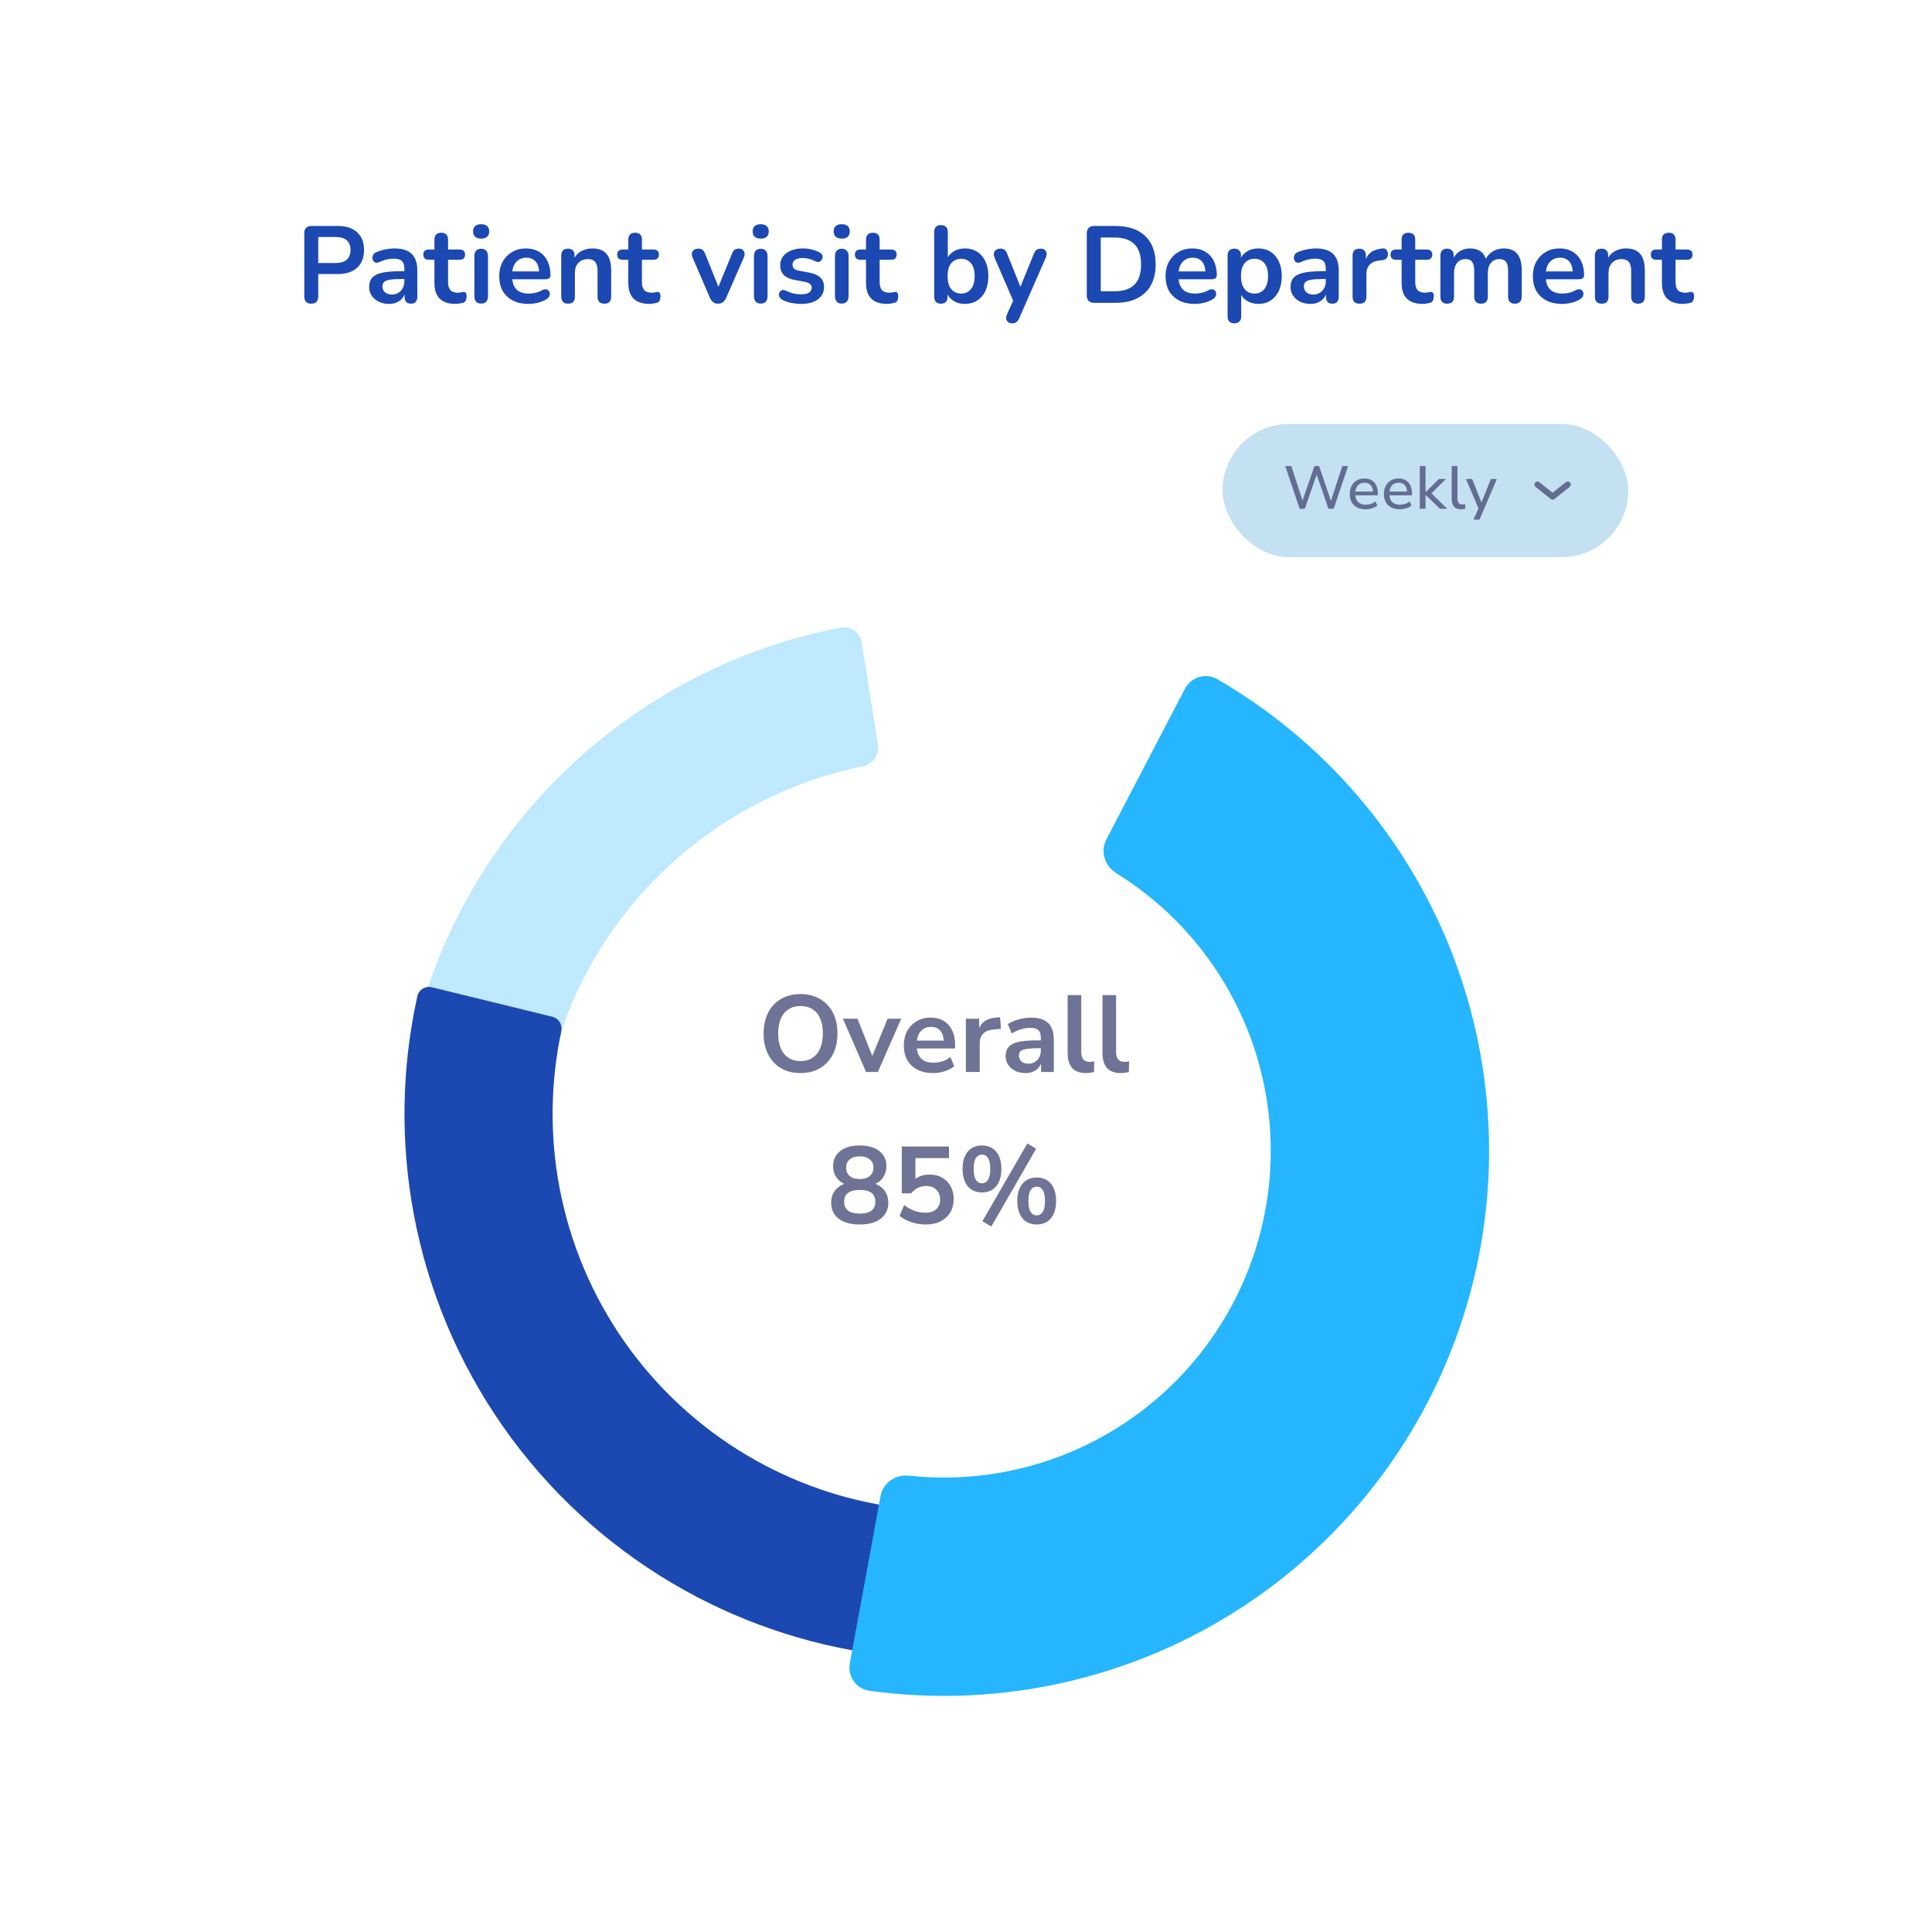<svg width="319" height="319" viewBox="0 0 319 319" fill="none" xmlns="http://www.w3.org/2000/svg">
<g filter="url(#filter0_d_600_3609)">
<rect x="12" y="12" width="295" height="295" rx="13" fill="white"/>
</g>
<path d="M51.394 50.144C51.022 50.144 50.734 50.042 50.53 49.838C50.338 49.622 50.242 49.328 50.242 48.956V38.48C50.242 38.096 50.344 37.808 50.548 37.616C50.752 37.412 51.04 37.31 51.412 37.31H55.75C57.142 37.31 58.216 37.658 58.972 38.354C59.728 39.05 60.106 40.022 60.106 41.27C60.106 42.518 59.728 43.496 58.972 44.204C58.216 44.9 57.142 45.248 55.75 45.248H52.546V48.956C52.546 49.328 52.45 49.622 52.258 49.838C52.066 50.042 51.778 50.144 51.394 50.144ZM52.546 43.43H55.39C56.206 43.43 56.824 43.25 57.244 42.89C57.664 42.518 57.874 41.978 57.874 41.27C57.874 40.562 57.664 40.028 57.244 39.668C56.824 39.308 56.206 39.128 55.39 39.128H52.546V43.43ZM64.244 50.18C63.608 50.18 63.038 50.06 62.534 49.82C62.042 49.568 61.652 49.232 61.364 48.812C61.088 48.392 60.95 47.918 60.95 47.39C60.95 46.742 61.118 46.232 61.454 45.86C61.79 45.476 62.336 45.2 63.092 45.032C63.848 44.864 64.862 44.78 66.134 44.78H67.034V46.076H66.152C65.408 46.076 64.814 46.112 64.37 46.184C63.926 46.256 63.608 46.382 63.416 46.562C63.236 46.73 63.146 46.97 63.146 47.282C63.146 47.678 63.284 48.002 63.56 48.254C63.836 48.506 64.22 48.632 64.712 48.632C65.108 48.632 65.456 48.542 65.756 48.362C66.068 48.17 66.314 47.912 66.494 47.588C66.674 47.264 66.764 46.892 66.764 46.472V44.402C66.764 43.802 66.632 43.37 66.368 43.106C66.104 42.842 65.66 42.71 65.036 42.71C64.688 42.71 64.31 42.752 63.902 42.836C63.506 42.92 63.086 43.064 62.642 43.268C62.414 43.376 62.21 43.406 62.03 43.358C61.862 43.31 61.73 43.214 61.634 43.07C61.538 42.914 61.49 42.746 61.49 42.566C61.49 42.386 61.538 42.212 61.634 42.044C61.73 41.864 61.892 41.732 62.12 41.648C62.672 41.42 63.2 41.258 63.704 41.162C64.22 41.066 64.688 41.018 65.108 41.018C65.972 41.018 66.68 41.15 67.232 41.414C67.796 41.678 68.216 42.08 68.492 42.62C68.768 43.148 68.906 43.832 68.906 44.672V48.992C68.906 49.364 68.816 49.652 68.636 49.856C68.456 50.048 68.198 50.144 67.862 50.144C67.526 50.144 67.262 50.048 67.07 49.856C66.89 49.652 66.8 49.364 66.8 48.992V48.128H66.944C66.86 48.548 66.692 48.914 66.44 49.226C66.2 49.526 65.894 49.76 65.522 49.928C65.15 50.096 64.724 50.18 64.244 50.18ZM75.222 50.18C74.442 50.18 73.788 50.048 73.26 49.784C72.744 49.52 72.36 49.136 72.108 48.632C71.856 48.116 71.73 47.48 71.73 46.724V42.89H70.794C70.506 42.89 70.284 42.818 70.128 42.674C69.972 42.518 69.894 42.308 69.894 42.044C69.894 41.768 69.972 41.558 70.128 41.414C70.284 41.27 70.506 41.198 70.794 41.198H71.73V39.56C71.73 39.188 71.826 38.906 72.018 38.714C72.222 38.522 72.504 38.426 72.864 38.426C73.224 38.426 73.5 38.522 73.692 38.714C73.884 38.906 73.98 39.188 73.98 39.56V41.198H75.888C76.176 41.198 76.398 41.27 76.554 41.414C76.71 41.558 76.788 41.768 76.788 42.044C76.788 42.308 76.71 42.518 76.554 42.674C76.398 42.818 76.176 42.89 75.888 42.89H73.98V46.598C73.98 47.174 74.106 47.606 74.358 47.894C74.61 48.182 75.018 48.326 75.582 48.326C75.786 48.326 75.966 48.308 76.122 48.272C76.278 48.236 76.416 48.212 76.536 48.2C76.68 48.188 76.8 48.236 76.896 48.344C76.992 48.44 77.04 48.644 77.04 48.956C77.04 49.196 76.998 49.412 76.914 49.604C76.842 49.784 76.704 49.91 76.5 49.982C76.344 50.03 76.14 50.072 75.888 50.108C75.636 50.156 75.414 50.18 75.222 50.18ZM79.443 50.126C79.083 50.126 78.807 50.018 78.615 49.802C78.423 49.586 78.327 49.286 78.327 48.902V42.296C78.327 41.9 78.423 41.6 78.615 41.396C78.807 41.18 79.083 41.072 79.443 41.072C79.803 41.072 80.079 41.18 80.271 41.396C80.475 41.6 80.577 41.9 80.577 42.296V48.902C80.577 49.286 80.481 49.586 80.289 49.802C80.097 50.018 79.815 50.126 79.443 50.126ZM79.443 39.398C79.023 39.398 78.693 39.296 78.453 39.092C78.225 38.876 78.111 38.582 78.111 38.21C78.111 37.826 78.225 37.532 78.453 37.328C78.693 37.124 79.023 37.022 79.443 37.022C79.875 37.022 80.205 37.124 80.433 37.328C80.661 37.532 80.775 37.826 80.775 38.21C80.775 38.582 80.661 38.876 80.433 39.092C80.205 39.296 79.875 39.398 79.443 39.398ZM87.253 50.18C86.257 50.18 85.399 49.994 84.679 49.622C83.959 49.25 83.401 48.722 83.005 48.038C82.621 47.354 82.429 46.544 82.429 45.608C82.429 44.696 82.615 43.898 82.987 43.214C83.371 42.53 83.893 41.996 84.553 41.612C85.225 41.216 85.987 41.018 86.839 41.018C87.463 41.018 88.021 41.12 88.513 41.324C89.017 41.528 89.443 41.822 89.791 42.206C90.151 42.59 90.421 43.058 90.601 43.61C90.793 44.15 90.889 44.762 90.889 45.446C90.889 45.662 90.811 45.83 90.655 45.95C90.511 46.058 90.301 46.112 90.025 46.112H84.247V44.816H89.305L89.017 45.086C89.017 44.534 88.933 44.072 88.765 43.7C88.609 43.328 88.375 43.046 88.063 42.854C87.763 42.65 87.385 42.548 86.929 42.548C86.425 42.548 85.993 42.668 85.633 42.908C85.285 43.136 85.015 43.466 84.823 43.898C84.643 44.318 84.553 44.822 84.553 45.41V45.536C84.553 46.52 84.781 47.258 85.237 47.75C85.705 48.23 86.389 48.47 87.289 48.47C87.601 48.47 87.949 48.434 88.333 48.362C88.729 48.278 89.101 48.14 89.449 47.948C89.701 47.804 89.923 47.744 90.115 47.768C90.307 47.78 90.457 47.846 90.565 47.966C90.685 48.086 90.757 48.236 90.781 48.416C90.805 48.584 90.769 48.758 90.673 48.938C90.589 49.118 90.439 49.274 90.223 49.406C89.803 49.67 89.317 49.868 88.765 50C88.225 50.12 87.721 50.18 87.253 50.18ZM93.787 50.144C93.427 50.144 93.15 50.048 92.959 49.856C92.766 49.652 92.671 49.364 92.671 48.992V42.188C92.671 41.816 92.766 41.534 92.959 41.342C93.15 41.15 93.421 41.054 93.769 41.054C94.117 41.054 94.386 41.15 94.579 41.342C94.77 41.534 94.867 41.816 94.867 42.188V43.412L94.668 42.962C94.933 42.326 95.341 41.846 95.892 41.522C96.457 41.186 97.093 41.018 97.8 41.018C98.508 41.018 99.091 41.15 99.546 41.414C100.002 41.678 100.344 42.08 100.572 42.62C100.8 43.148 100.914 43.82 100.914 44.636V48.992C100.914 49.364 100.818 49.652 100.626 49.856C100.434 50.048 100.158 50.144 99.799 50.144C99.439 50.144 99.156 50.048 98.953 49.856C98.76 49.652 98.665 49.364 98.665 48.992V44.744C98.665 44.06 98.532 43.562 98.269 43.25C98.016 42.938 97.621 42.782 97.081 42.782C96.421 42.782 95.892 42.992 95.496 43.412C95.112 43.82 94.921 44.366 94.921 45.05V48.992C94.921 49.76 94.543 50.144 93.787 50.144ZM107.232 50.18C106.452 50.18 105.798 50.048 105.27 49.784C104.754 49.52 104.37 49.136 104.118 48.632C103.866 48.116 103.74 47.48 103.74 46.724V42.89H102.804C102.516 42.89 102.294 42.818 102.138 42.674C101.982 42.518 101.904 42.308 101.904 42.044C101.904 41.768 101.982 41.558 102.138 41.414C102.294 41.27 102.516 41.198 102.804 41.198H103.74V39.56C103.74 39.188 103.836 38.906 104.028 38.714C104.232 38.522 104.514 38.426 104.874 38.426C105.234 38.426 105.51 38.522 105.702 38.714C105.894 38.906 105.99 39.188 105.99 39.56V41.198H107.898C108.186 41.198 108.408 41.27 108.564 41.414C108.72 41.558 108.798 41.768 108.798 42.044C108.798 42.308 108.72 42.518 108.564 42.674C108.408 42.818 108.186 42.89 107.898 42.89H105.99V46.598C105.99 47.174 106.116 47.606 106.368 47.894C106.62 48.182 107.028 48.326 107.592 48.326C107.796 48.326 107.976 48.308 108.132 48.272C108.288 48.236 108.426 48.212 108.546 48.2C108.69 48.188 108.81 48.236 108.906 48.344C109.002 48.44 109.05 48.644 109.05 48.956C109.05 49.196 109.008 49.412 108.924 49.604C108.852 49.784 108.714 49.91 108.51 49.982C108.354 50.03 108.15 50.072 107.898 50.108C107.646 50.156 107.424 50.18 107.232 50.18ZM118.559 50.144C118.259 50.144 117.995 50.066 117.767 49.91C117.551 49.754 117.371 49.514 117.227 49.19L114.365 42.548C114.257 42.284 114.215 42.038 114.239 41.81C114.275 41.582 114.383 41.402 114.563 41.27C114.755 41.126 115.013 41.054 115.337 41.054C115.613 41.054 115.835 41.12 116.003 41.252C116.171 41.372 116.321 41.606 116.453 41.954L118.883 48.02H118.343L120.845 41.936C120.977 41.6 121.127 41.372 121.295 41.252C121.475 41.12 121.715 41.054 122.015 41.054C122.279 41.054 122.489 41.126 122.645 41.27C122.801 41.402 122.897 41.582 122.933 41.81C122.969 42.026 122.927 42.266 122.807 42.53L119.891 49.19C119.759 49.514 119.579 49.754 119.351 49.91C119.135 50.066 118.871 50.144 118.559 50.144ZM125.603 50.126C125.243 50.126 124.967 50.018 124.775 49.802C124.583 49.586 124.487 49.286 124.487 48.902V42.296C124.487 41.9 124.583 41.6 124.775 41.396C124.967 41.18 125.243 41.072 125.603 41.072C125.963 41.072 126.239 41.18 126.431 41.396C126.635 41.6 126.737 41.9 126.737 42.296V48.902C126.737 49.286 126.641 49.586 126.449 49.802C126.257 50.018 125.975 50.126 125.603 50.126ZM125.603 39.398C125.183 39.398 124.853 39.296 124.613 39.092C124.385 38.876 124.271 38.582 124.271 38.21C124.271 37.826 124.385 37.532 124.613 37.328C124.853 37.124 125.183 37.022 125.603 37.022C126.035 37.022 126.365 37.124 126.593 37.328C126.821 37.532 126.935 37.826 126.935 38.21C126.935 38.582 126.821 38.876 126.593 39.092C126.365 39.296 126.035 39.398 125.603 39.398ZM132.297 50.18C131.781 50.18 131.235 50.126 130.659 50.018C130.083 49.91 129.567 49.724 129.111 49.46C128.919 49.34 128.781 49.202 128.697 49.046C128.625 48.878 128.595 48.716 128.607 48.56C128.631 48.392 128.691 48.248 128.787 48.128C128.895 48.008 129.027 47.93 129.183 47.894C129.351 47.858 129.531 47.888 129.723 47.984C130.203 48.212 130.653 48.374 131.073 48.47C131.493 48.554 131.907 48.596 132.315 48.596C132.891 48.596 133.317 48.5 133.593 48.308C133.881 48.104 134.025 47.84 134.025 47.516C134.025 47.24 133.929 47.03 133.737 46.886C133.557 46.73 133.281 46.616 132.909 46.544L131.109 46.202C130.365 46.058 129.795 45.788 129.399 45.392C129.015 44.984 128.823 44.462 128.823 43.826C128.823 43.25 128.979 42.752 129.291 42.332C129.615 41.912 130.059 41.588 130.623 41.36C131.187 41.132 131.835 41.018 132.567 41.018C133.095 41.018 133.587 41.078 134.043 41.198C134.511 41.306 134.961 41.48 135.393 41.72C135.573 41.816 135.693 41.942 135.753 42.098C135.825 42.254 135.843 42.416 135.807 42.584C135.771 42.74 135.699 42.884 135.591 43.016C135.483 43.136 135.345 43.214 135.177 43.25C135.021 43.274 134.841 43.238 134.637 43.142C134.265 42.95 133.905 42.812 133.557 42.728C133.221 42.644 132.897 42.602 132.585 42.602C131.997 42.602 131.559 42.704 131.271 42.908C130.995 43.112 130.857 43.382 130.857 43.718C130.857 43.97 130.941 44.18 131.109 44.348C131.277 44.516 131.535 44.63 131.883 44.69L133.683 45.032C134.463 45.176 135.051 45.44 135.447 45.824C135.855 46.208 136.059 46.724 136.059 47.372C136.059 48.248 135.717 48.938 135.033 49.442C134.349 49.934 133.437 50.18 132.297 50.18ZM138.98 50.126C138.62 50.126 138.344 50.018 138.152 49.802C137.96 49.586 137.864 49.286 137.864 48.902V42.296C137.864 41.9 137.96 41.6 138.152 41.396C138.344 41.18 138.62 41.072 138.98 41.072C139.34 41.072 139.616 41.18 139.808 41.396C140.012 41.6 140.114 41.9 140.114 42.296V48.902C140.114 49.286 140.018 49.586 139.826 49.802C139.634 50.018 139.352 50.126 138.98 50.126ZM138.98 39.398C138.56 39.398 138.23 39.296 137.99 39.092C137.762 38.876 137.648 38.582 137.648 38.21C137.648 37.826 137.762 37.532 137.99 37.328C138.23 37.124 138.56 37.022 138.98 37.022C139.412 37.022 139.742 37.124 139.97 37.328C140.198 37.532 140.312 37.826 140.312 38.21C140.312 38.582 140.198 38.876 139.97 39.092C139.742 39.296 139.412 39.398 138.98 39.398ZM146.484 50.18C145.704 50.18 145.05 50.048 144.522 49.784C144.006 49.52 143.622 49.136 143.37 48.632C143.118 48.116 142.992 47.48 142.992 46.724V42.89H142.056C141.768 42.89 141.546 42.818 141.39 42.674C141.234 42.518 141.156 42.308 141.156 42.044C141.156 41.768 141.234 41.558 141.39 41.414C141.546 41.27 141.768 41.198 142.056 41.198H142.992V39.56C142.992 39.188 143.088 38.906 143.28 38.714C143.484 38.522 143.766 38.426 144.126 38.426C144.486 38.426 144.762 38.522 144.954 38.714C145.146 38.906 145.242 39.188 145.242 39.56V41.198H147.15C147.438 41.198 147.66 41.27 147.816 41.414C147.972 41.558 148.05 41.768 148.05 42.044C148.05 42.308 147.972 42.518 147.816 42.674C147.66 42.818 147.438 42.89 147.15 42.89H145.242V46.598C145.242 47.174 145.368 47.606 145.62 47.894C145.872 48.182 146.28 48.326 146.844 48.326C147.048 48.326 147.228 48.308 147.384 48.272C147.54 48.236 147.678 48.212 147.798 48.2C147.942 48.188 148.062 48.236 148.158 48.344C148.254 48.44 148.302 48.644 148.302 48.956C148.302 49.196 148.26 49.412 148.176 49.604C148.104 49.784 147.966 49.91 147.762 49.982C147.606 50.03 147.402 50.072 147.15 50.108C146.898 50.156 146.676 50.18 146.484 50.18ZM159.323 50.18C158.579 50.18 157.925 49.994 157.361 49.622C156.809 49.25 156.443 48.752 156.263 48.128L156.461 47.678V48.992C156.461 49.364 156.365 49.652 156.173 49.856C155.981 50.048 155.711 50.144 155.363 50.144C155.003 50.144 154.727 50.048 154.535 49.856C154.343 49.652 154.247 49.364 154.247 48.992V38.3C154.247 37.928 154.343 37.646 154.535 37.454C154.727 37.262 155.003 37.166 155.363 37.166C155.723 37.166 155.999 37.262 156.191 37.454C156.395 37.646 156.497 37.928 156.497 38.3V42.98H156.281C156.473 42.392 156.845 41.918 157.397 41.558C157.949 41.198 158.591 41.018 159.323 41.018C160.103 41.018 160.781 41.204 161.357 41.576C161.933 41.948 162.383 42.476 162.707 43.16C163.031 43.832 163.193 44.642 163.193 45.59C163.193 46.526 163.031 47.342 162.707 48.038C162.383 48.722 161.927 49.25 161.339 49.622C160.763 49.994 160.091 50.18 159.323 50.18ZM158.693 48.47C159.137 48.47 159.527 48.362 159.863 48.146C160.199 47.93 160.457 47.612 160.637 47.192C160.829 46.76 160.925 46.226 160.925 45.59C160.925 44.63 160.721 43.916 160.313 43.448C159.905 42.968 159.365 42.728 158.693 42.728C158.249 42.728 157.859 42.836 157.523 43.052C157.187 43.256 156.923 43.574 156.731 44.006C156.551 44.426 156.461 44.954 156.461 45.59C156.461 46.538 156.665 47.258 157.073 47.75C157.481 48.23 158.021 48.47 158.693 48.47ZM167.096 53.384C166.832 53.384 166.616 53.312 166.448 53.168C166.28 53.036 166.178 52.856 166.142 52.628C166.118 52.4 166.16 52.16 166.268 51.908L167.492 49.19V50.126L164.216 42.548C164.108 42.284 164.072 42.038 164.108 41.81C164.144 41.582 164.252 41.402 164.432 41.27C164.624 41.126 164.882 41.054 165.206 41.054C165.482 41.054 165.704 41.12 165.872 41.252C166.04 41.372 166.19 41.606 166.322 41.954L168.752 48.02H168.212L170.696 41.936C170.828 41.6 170.984 41.372 171.164 41.252C171.344 41.12 171.584 41.054 171.884 41.054C172.148 41.054 172.358 41.126 172.514 41.27C172.67 41.402 172.766 41.582 172.802 41.81C172.838 42.026 172.796 42.266 172.676 42.53L168.302 52.52C168.146 52.856 167.978 53.084 167.798 53.204C167.618 53.324 167.384 53.384 167.096 53.384ZM180.665 50C180.269 50 179.963 49.898 179.747 49.694C179.543 49.478 179.441 49.172 179.441 48.776V38.534C179.441 38.138 179.543 37.838 179.747 37.634C179.963 37.418 180.269 37.31 180.665 37.31H184.157C186.281 37.31 187.919 37.856 189.071 38.948C190.235 40.04 190.817 41.606 190.817 43.646C190.817 44.666 190.667 45.572 190.367 46.364C190.079 47.144 189.647 47.804 189.071 48.344C188.507 48.884 187.811 49.298 186.983 49.586C186.167 49.862 185.225 50 184.157 50H180.665ZM181.745 48.092H184.013C184.757 48.092 185.399 48.002 185.939 47.822C186.491 47.63 186.947 47.354 187.307 46.994C187.679 46.622 187.955 46.16 188.135 45.608C188.315 45.044 188.405 44.39 188.405 43.646C188.405 42.158 188.039 41.048 187.307 40.316C186.575 39.584 185.477 39.218 184.013 39.218H181.745V48.092ZM197.274 50.18C196.278 50.18 195.42 49.994 194.7 49.622C193.98 49.25 193.422 48.722 193.026 48.038C192.642 47.354 192.45 46.544 192.45 45.608C192.45 44.696 192.636 43.898 193.008 43.214C193.392 42.53 193.914 41.996 194.574 41.612C195.246 41.216 196.008 41.018 196.86 41.018C197.484 41.018 198.042 41.12 198.534 41.324C199.038 41.528 199.464 41.822 199.812 42.206C200.172 42.59 200.442 43.058 200.622 43.61C200.814 44.15 200.91 44.762 200.91 45.446C200.91 45.662 200.832 45.83 200.676 45.95C200.532 46.058 200.322 46.112 200.046 46.112H194.268V44.816H199.326L199.038 45.086C199.038 44.534 198.954 44.072 198.786 43.7C198.63 43.328 198.396 43.046 198.084 42.854C197.784 42.65 197.406 42.548 196.95 42.548C196.446 42.548 196.014 42.668 195.654 42.908C195.306 43.136 195.036 43.466 194.844 43.898C194.664 44.318 194.574 44.822 194.574 45.41V45.536C194.574 46.52 194.802 47.258 195.258 47.75C195.726 48.23 196.41 48.47 197.31 48.47C197.622 48.47 197.97 48.434 198.354 48.362C198.75 48.278 199.122 48.14 199.47 47.948C199.722 47.804 199.944 47.744 200.136 47.768C200.328 47.78 200.478 47.846 200.586 47.966C200.706 48.086 200.778 48.236 200.802 48.416C200.826 48.584 200.79 48.758 200.694 48.938C200.61 49.118 200.46 49.274 200.244 49.406C199.824 49.67 199.338 49.868 198.786 50C198.246 50.12 197.742 50.18 197.274 50.18ZM203.808 53.384C203.448 53.384 203.172 53.288 202.98 53.096C202.788 52.904 202.692 52.622 202.692 52.25V42.188C202.692 41.816 202.788 41.534 202.98 41.342C203.172 41.15 203.442 41.054 203.79 41.054C204.15 41.054 204.426 41.15 204.618 41.342C204.81 41.534 204.906 41.816 204.906 42.188V43.592L204.708 43.052C204.888 42.44 205.254 41.948 205.806 41.576C206.37 41.204 207.024 41.018 207.768 41.018C208.536 41.018 209.208 41.204 209.784 41.576C210.372 41.948 210.828 42.476 211.152 43.16C211.476 43.832 211.638 44.642 211.638 45.59C211.638 46.526 211.476 47.342 211.152 48.038C210.828 48.722 210.378 49.25 209.802 49.622C209.226 49.994 208.548 50.18 207.768 50.18C207.036 50.18 206.394 50 205.842 49.64C205.29 49.268 204.918 48.788 204.726 48.2H204.942V52.25C204.942 52.622 204.84 52.904 204.636 53.096C204.444 53.288 204.168 53.384 203.808 53.384ZM207.138 48.47C207.582 48.47 207.972 48.362 208.308 48.146C208.644 47.93 208.902 47.612 209.082 47.192C209.274 46.76 209.37 46.226 209.37 45.59C209.37 44.63 209.166 43.916 208.758 43.448C208.35 42.968 207.81 42.728 207.138 42.728C206.694 42.728 206.304 42.836 205.968 43.052C205.632 43.256 205.368 43.574 205.176 44.006C204.996 44.426 204.906 44.954 204.906 45.59C204.906 46.538 205.11 47.258 205.518 47.75C205.926 48.23 206.466 48.47 207.138 48.47ZM216.383 50.18C215.747 50.18 215.177 50.06 214.673 49.82C214.181 49.568 213.791 49.232 213.503 48.812C213.227 48.392 213.089 47.918 213.089 47.39C213.089 46.742 213.257 46.232 213.593 45.86C213.929 45.476 214.475 45.2 215.231 45.032C215.987 44.864 217.001 44.78 218.273 44.78H219.173V46.076H218.291C217.547 46.076 216.953 46.112 216.509 46.184C216.065 46.256 215.747 46.382 215.555 46.562C215.375 46.73 215.285 46.97 215.285 47.282C215.285 47.678 215.423 48.002 215.699 48.254C215.975 48.506 216.359 48.632 216.851 48.632C217.247 48.632 217.595 48.542 217.895 48.362C218.207 48.17 218.453 47.912 218.633 47.588C218.813 47.264 218.903 46.892 218.903 46.472V44.402C218.903 43.802 218.771 43.37 218.507 43.106C218.243 42.842 217.799 42.71 217.175 42.71C216.827 42.71 216.449 42.752 216.041 42.836C215.645 42.92 215.225 43.064 214.781 43.268C214.553 43.376 214.349 43.406 214.169 43.358C214.001 43.31 213.869 43.214 213.773 43.07C213.677 42.914 213.629 42.746 213.629 42.566C213.629 42.386 213.677 42.212 213.773 42.044C213.869 41.864 214.031 41.732 214.259 41.648C214.811 41.42 215.339 41.258 215.843 41.162C216.359 41.066 216.827 41.018 217.247 41.018C218.111 41.018 218.819 41.15 219.371 41.414C219.935 41.678 220.355 42.08 220.631 42.62C220.907 43.148 221.045 43.832 221.045 44.672V48.992C221.045 49.364 220.955 49.652 220.775 49.856C220.595 50.048 220.337 50.144 220.001 50.144C219.665 50.144 219.401 50.048 219.209 49.856C219.029 49.652 218.939 49.364 218.939 48.992V48.128H219.083C218.999 48.548 218.831 48.914 218.579 49.226C218.339 49.526 218.033 49.76 217.661 49.928C217.289 50.096 216.863 50.18 216.383 50.18ZM224.481 50.144C224.109 50.144 223.821 50.048 223.617 49.856C223.425 49.652 223.329 49.364 223.329 48.992V42.188C223.329 41.816 223.425 41.534 223.617 41.342C223.809 41.15 224.079 41.054 224.427 41.054C224.775 41.054 225.045 41.15 225.237 41.342C225.429 41.534 225.525 41.816 225.525 42.188V43.322H225.345C225.513 42.602 225.843 42.056 226.335 41.684C226.827 41.312 227.481 41.09 228.297 41.018C228.549 40.994 228.747 41.06 228.891 41.216C229.047 41.36 229.137 41.588 229.161 41.9C229.185 42.2 229.113 42.446 228.945 42.638C228.789 42.818 228.549 42.926 228.225 42.962L227.829 42.998C227.097 43.07 226.545 43.298 226.173 43.682C225.801 44.054 225.615 44.582 225.615 45.266V48.992C225.615 49.364 225.519 49.652 225.327 49.856C225.135 50.048 224.853 50.144 224.481 50.144ZM234.919 50.18C234.139 50.18 233.485 50.048 232.957 49.784C232.441 49.52 232.057 49.136 231.805 48.632C231.553 48.116 231.427 47.48 231.427 46.724V42.89H230.491C230.203 42.89 229.981 42.818 229.825 42.674C229.669 42.518 229.591 42.308 229.591 42.044C229.591 41.768 229.669 41.558 229.825 41.414C229.981 41.27 230.203 41.198 230.491 41.198H231.427V39.56C231.427 39.188 231.523 38.906 231.715 38.714C231.919 38.522 232.201 38.426 232.561 38.426C232.921 38.426 233.197 38.522 233.389 38.714C233.581 38.906 233.677 39.188 233.677 39.56V41.198H235.585C235.873 41.198 236.095 41.27 236.251 41.414C236.407 41.558 236.485 41.768 236.485 42.044C236.485 42.308 236.407 42.518 236.251 42.674C236.095 42.818 235.873 42.89 235.585 42.89H233.677V46.598C233.677 47.174 233.803 47.606 234.055 47.894C234.307 48.182 234.715 48.326 235.279 48.326C235.483 48.326 235.663 48.308 235.819 48.272C235.975 48.236 236.113 48.212 236.233 48.2C236.377 48.188 236.497 48.236 236.593 48.344C236.689 48.44 236.737 48.644 236.737 48.956C236.737 49.196 236.695 49.412 236.611 49.604C236.539 49.784 236.401 49.91 236.197 49.982C236.041 50.03 235.837 50.072 235.585 50.108C235.333 50.156 235.111 50.18 234.919 50.18ZM238.947 50.144C238.587 50.144 238.311 50.048 238.119 49.856C237.927 49.652 237.831 49.364 237.831 48.992V42.188C237.831 41.816 237.927 41.534 238.119 41.342C238.311 41.15 238.581 41.054 238.929 41.054C239.277 41.054 239.547 41.15 239.739 41.342C239.931 41.534 240.027 41.816 240.027 42.188V43.502L239.829 42.962C240.069 42.362 240.441 41.888 240.945 41.54C241.449 41.192 242.049 41.018 242.745 41.018C243.453 41.018 244.035 41.186 244.491 41.522C244.947 41.858 245.265 42.374 245.445 43.07H245.193C245.433 42.434 245.829 41.936 246.381 41.576C246.933 41.204 247.569 41.018 248.289 41.018C248.961 41.018 249.513 41.15 249.945 41.414C250.389 41.678 250.719 42.08 250.935 42.62C251.151 43.148 251.259 43.82 251.259 44.636V48.992C251.259 49.364 251.157 49.652 250.953 49.856C250.761 50.048 250.485 50.144 250.125 50.144C249.765 50.144 249.489 50.048 249.297 49.856C249.105 49.652 249.009 49.364 249.009 48.992V44.726C249.009 44.054 248.895 43.562 248.667 43.25C248.451 42.938 248.079 42.782 247.551 42.782C246.963 42.782 246.501 42.992 246.165 43.412C245.829 43.82 245.661 44.39 245.661 45.122V48.992C245.661 49.364 245.565 49.652 245.373 49.856C245.181 50.048 244.905 50.144 244.545 50.144C244.185 50.144 243.903 50.048 243.699 49.856C243.507 49.652 243.411 49.364 243.411 48.992V44.726C243.411 44.054 243.297 43.562 243.069 43.25C242.853 42.938 242.487 42.782 241.971 42.782C241.383 42.782 240.921 42.992 240.585 43.412C240.249 43.82 240.081 44.39 240.081 45.122V48.992C240.081 49.76 239.703 50.144 238.947 50.144ZM257.919 50.18C256.923 50.18 256.065 49.994 255.345 49.622C254.625 49.25 254.067 48.722 253.671 48.038C253.287 47.354 253.095 46.544 253.095 45.608C253.095 44.696 253.281 43.898 253.653 43.214C254.037 42.53 254.559 41.996 255.219 41.612C255.891 41.216 256.653 41.018 257.505 41.018C258.129 41.018 258.687 41.12 259.179 41.324C259.683 41.528 260.109 41.822 260.457 42.206C260.817 42.59 261.087 43.058 261.267 43.61C261.459 44.15 261.555 44.762 261.555 45.446C261.555 45.662 261.477 45.83 261.321 45.95C261.177 46.058 260.967 46.112 260.691 46.112H254.913V44.816H259.971L259.683 45.086C259.683 44.534 259.599 44.072 259.431 43.7C259.275 43.328 259.041 43.046 258.729 42.854C258.429 42.65 258.051 42.548 257.595 42.548C257.091 42.548 256.659 42.668 256.299 42.908C255.951 43.136 255.681 43.466 255.489 43.898C255.309 44.318 255.219 44.822 255.219 45.41V45.536C255.219 46.52 255.447 47.258 255.903 47.75C256.371 48.23 257.055 48.47 257.955 48.47C258.267 48.47 258.615 48.434 258.999 48.362C259.395 48.278 259.767 48.14 260.115 47.948C260.367 47.804 260.589 47.744 260.781 47.768C260.973 47.78 261.123 47.846 261.231 47.966C261.351 48.086 261.423 48.236 261.447 48.416C261.471 48.584 261.435 48.758 261.339 48.938C261.255 49.118 261.105 49.274 260.889 49.406C260.469 49.67 259.983 49.868 259.431 50C258.891 50.12 258.387 50.18 257.919 50.18ZM264.453 50.144C264.093 50.144 263.817 50.048 263.625 49.856C263.433 49.652 263.337 49.364 263.337 48.992V42.188C263.337 41.816 263.433 41.534 263.625 41.342C263.817 41.15 264.087 41.054 264.435 41.054C264.783 41.054 265.053 41.15 265.245 41.342C265.437 41.534 265.533 41.816 265.533 42.188V43.412L265.335 42.962C265.599 42.326 266.007 41.846 266.559 41.522C267.123 41.186 267.759 41.018 268.467 41.018C269.175 41.018 269.757 41.15 270.213 41.414C270.669 41.678 271.011 42.08 271.239 42.62C271.467 43.148 271.581 43.82 271.581 44.636V48.992C271.581 49.364 271.485 49.652 271.293 49.856C271.101 50.048 270.825 50.144 270.465 50.144C270.105 50.144 269.823 50.048 269.619 49.856C269.427 49.652 269.331 49.364 269.331 48.992V44.744C269.331 44.06 269.199 43.562 268.935 43.25C268.683 42.938 268.287 42.782 267.747 42.782C267.087 42.782 266.559 42.992 266.163 43.412C265.779 43.82 265.587 44.366 265.587 45.05V48.992C265.587 49.76 265.209 50.144 264.453 50.144ZM277.898 50.18C277.118 50.18 276.464 50.048 275.936 49.784C275.42 49.52 275.036 49.136 274.784 48.632C274.532 48.116 274.406 47.48 274.406 46.724V42.89H273.47C273.182 42.89 272.96 42.818 272.804 42.674C272.648 42.518 272.57 42.308 272.57 42.044C272.57 41.768 272.648 41.558 272.804 41.414C272.96 41.27 273.182 41.198 273.47 41.198H274.406V39.56C274.406 39.188 274.502 38.906 274.694 38.714C274.898 38.522 275.18 38.426 275.54 38.426C275.9 38.426 276.176 38.522 276.368 38.714C276.56 38.906 276.656 39.188 276.656 39.56V41.198H278.564C278.852 41.198 279.074 41.27 279.23 41.414C279.386 41.558 279.464 41.768 279.464 42.044C279.464 42.308 279.386 42.518 279.23 42.674C279.074 42.818 278.852 42.89 278.564 42.89H276.656V46.598C276.656 47.174 276.782 47.606 277.034 47.894C277.286 48.182 277.694 48.326 278.258 48.326C278.462 48.326 278.642 48.308 278.798 48.272C278.954 48.236 279.092 48.212 279.212 48.2C279.356 48.188 279.476 48.236 279.572 48.344C279.668 48.44 279.716 48.644 279.716 48.956C279.716 49.196 279.674 49.412 279.59 49.604C279.518 49.784 279.38 49.91 279.176 49.982C279.02 50.03 278.816 50.072 278.564 50.108C278.312 50.156 278.09 50.18 277.898 50.18Z" fill="#1C48B2"/>
<path d="M142.28 106.065C142.021 104.429 140.483 103.307 138.856 103.62C121.889 106.883 106.197 114.967 93.675 126.934C81.154 138.9 72.366 154.21 68.337 171.012C67.951 172.623 69.002 174.21 70.626 174.542L87.446 177.988C89.069 178.32 90.648 177.271 91.053 175.665C94.123 163.483 100.572 152.392 109.683 143.685C118.795 134.977 130.167 129.038 142.475 126.523C144.099 126.191 145.218 124.662 144.959 123.025L142.28 106.065Z" fill="#BEE9FF"/>
<path d="M71.308 163.01C70.235 162.747 69.15 163.404 68.912 164.482C66.288 176.336 66.089 188.606 68.334 200.552C70.702 213.153 75.735 225.103 83.096 235.601C90.458 246.099 99.977 254.903 111.018 261.423C121.484 267.605 133.087 271.598 145.126 273.171C146.221 273.314 147.208 272.518 147.327 271.42L149.525 251.08C149.644 249.982 148.85 248.999 147.756 248.847C139.181 247.654 130.921 244.773 123.455 240.364C115.415 235.616 108.483 229.204 103.122 221.559C97.761 213.914 94.095 205.211 92.371 196.035C90.769 187.513 90.876 178.766 92.676 170.298C92.906 169.218 92.252 168.136 91.179 167.873L71.308 163.01Z" fill="#1C48B2"/>
<path d="M140.32 274.597C139.921 276.77 141.357 278.864 143.546 279.167C163.491 281.925 183.831 277.917 201.282 267.718C219.886 256.846 233.972 239.659 240.979 219.282C247.986 198.905 247.45 176.69 239.467 156.674C231.98 137.9 218.407 122.23 200.984 112.138C199.072 111.03 196.651 111.798 195.63 113.757L182.661 138.631C181.64 140.59 182.409 142.993 184.287 144.157C194.07 150.219 201.691 159.274 205.981 170.03C210.766 182.027 211.087 195.344 206.887 207.558C202.686 219.773 194.243 230.075 183.091 236.592C173.094 242.435 161.516 244.888 150.073 243.651C147.877 243.413 145.792 244.835 145.392 247.008L140.32 274.597Z" fill="#25B6FF"/>
<path d="M132.177 177.18C131.253 177.18 130.413 177.03 129.657 176.73C128.913 176.418 128.271 175.974 127.731 175.398C127.203 174.822 126.795 174.132 126.507 173.328C126.219 172.524 126.075 171.63 126.075 170.646C126.075 169.65 126.219 168.756 126.507 167.964C126.795 167.16 127.203 166.476 127.731 165.912C128.271 165.336 128.913 164.898 129.657 164.598C130.413 164.286 131.253 164.13 132.177 164.13C133.101 164.13 133.935 164.286 134.679 164.598C135.435 164.898 136.077 165.33 136.605 165.894C137.145 166.458 137.559 167.142 137.847 167.946C138.135 168.738 138.279 169.632 138.279 170.628C138.279 171.624 138.135 172.524 137.847 173.328C137.559 174.132 137.145 174.822 136.605 175.398C136.077 175.974 135.435 176.418 134.679 176.73C133.935 177.03 133.101 177.18 132.177 177.18ZM132.177 175.2C132.957 175.2 133.617 175.02 134.157 174.66C134.709 174.3 135.129 173.778 135.417 173.094C135.717 172.41 135.867 171.594 135.867 170.646C135.867 169.686 135.723 168.87 135.435 168.198C135.147 167.514 134.727 166.998 134.175 166.65C133.623 166.29 132.957 166.11 132.177 166.11C131.409 166.11 130.749 166.29 130.197 166.65C129.645 166.998 129.219 167.514 128.919 168.198C128.631 168.87 128.487 169.686 128.487 170.646C128.487 171.594 128.631 172.41 128.919 173.094C129.219 173.778 129.645 174.3 130.197 174.66C130.749 175.02 131.409 175.2 132.177 175.2ZM142.998 177L139.182 168.198H141.576L144.294 175.02H143.754L146.562 168.198H148.812L144.942 177H142.998ZM154.06 177.18C153.064 177.18 152.206 176.994 151.486 176.622C150.766 176.25 150.208 175.722 149.812 175.038C149.428 174.354 149.236 173.544 149.236 172.608C149.236 171.696 149.422 170.898 149.794 170.214C150.178 169.53 150.7 168.996 151.36 168.612C152.032 168.216 152.794 168.018 153.646 168.018C154.486 168.018 155.206 168.198 155.806 168.558C156.406 168.918 156.868 169.428 157.192 170.088C157.528 170.748 157.696 171.534 157.696 172.446V173.112H151.054V171.816H156.112L155.824 172.086C155.824 171.27 155.644 170.646 155.284 170.214C154.924 169.77 154.408 169.548 153.736 169.548C153.232 169.548 152.8 169.668 152.44 169.908C152.092 170.136 151.822 170.466 151.63 170.898C151.45 171.318 151.36 171.822 151.36 172.41V172.536C151.36 173.196 151.462 173.742 151.666 174.174C151.87 174.606 152.176 174.93 152.584 175.146C152.992 175.362 153.496 175.47 154.096 175.47C154.588 175.47 155.08 175.398 155.572 175.254C156.064 175.098 156.514 174.858 156.922 174.534L157.552 176.046C157.132 176.394 156.604 176.67 155.968 176.874C155.332 177.078 154.696 177.18 154.06 177.18ZM159.478 177V168.198H161.674V170.322H161.494C161.662 169.602 161.992 169.056 162.484 168.684C162.976 168.3 163.63 168.078 164.446 168.018L165.13 167.964L165.274 169.872L163.978 169.998C163.246 170.07 162.694 170.298 162.322 170.682C161.95 171.054 161.764 171.582 161.764 172.266V177H159.478ZM169.337 177.18C168.701 177.18 168.131 177.06 167.627 176.82C167.135 176.568 166.745 176.232 166.457 175.812C166.181 175.392 166.043 174.918 166.043 174.39C166.043 173.742 166.211 173.232 166.547 172.86C166.883 172.476 167.429 172.2 168.185 172.032C168.941 171.864 169.955 171.78 171.227 171.78H172.127V173.076H171.245C170.681 173.076 170.207 173.1 169.823 173.148C169.439 173.184 169.127 173.25 168.887 173.346C168.659 173.43 168.491 173.55 168.383 173.706C168.287 173.862 168.239 174.054 168.239 174.282C168.239 174.678 168.377 175.002 168.653 175.254C168.929 175.506 169.313 175.632 169.805 175.632C170.201 175.632 170.549 175.542 170.849 175.362C171.161 175.17 171.407 174.912 171.587 174.588C171.767 174.264 171.857 173.892 171.857 173.472V171.402C171.857 170.802 171.725 170.37 171.461 170.106C171.197 169.842 170.753 169.71 170.129 169.71C169.637 169.71 169.133 169.788 168.617 169.944C168.101 170.088 167.579 170.316 167.051 170.628L166.403 169.098C166.715 168.882 167.081 168.696 167.501 168.54C167.933 168.372 168.383 168.246 168.851 168.162C169.331 168.066 169.781 168.018 170.201 168.018C171.065 168.018 171.773 168.15 172.325 168.414C172.889 168.678 173.309 169.08 173.585 169.62C173.861 170.148 173.999 170.832 173.999 171.672V177H171.893V175.128H172.037C171.953 175.548 171.785 175.914 171.533 176.226C171.293 176.526 170.987 176.76 170.615 176.928C170.243 177.096 169.817 177.18 169.337 177.18ZM179.343 177.18C178.299 177.18 177.525 176.898 177.021 176.334C176.529 175.758 176.283 174.918 176.283 173.814V164.31H178.533V173.706C178.533 174.054 178.581 174.354 178.677 174.606C178.785 174.846 178.941 175.026 179.145 175.146C179.349 175.266 179.601 175.326 179.901 175.326C180.033 175.326 180.165 175.32 180.297 175.308C180.429 175.296 180.555 175.272 180.675 175.236L180.639 177.018C180.423 177.066 180.207 177.102 179.991 177.126C179.787 177.162 179.571 177.18 179.343 177.18ZM185.091 177.18C184.047 177.18 183.273 176.898 182.769 176.334C182.277 175.758 182.031 174.918 182.031 173.814V164.31H184.281V173.706C184.281 174.054 184.329 174.354 184.425 174.606C184.533 174.846 184.689 175.026 184.893 175.146C185.097 175.266 185.349 175.326 185.649 175.326C185.781 175.326 185.913 175.32 186.045 175.308C186.177 175.296 186.303 175.272 186.423 175.236L186.387 177.018C186.171 177.066 185.955 177.102 185.739 177.126C185.535 177.162 185.319 177.18 185.091 177.18ZM141.955 202.18C140.479 202.18 139.321 201.862 138.481 201.226C137.653 200.59 137.239 199.708 137.239 198.58C137.239 197.98 137.359 197.452 137.599 196.996C137.851 196.528 138.193 196.15 138.625 195.862C139.057 195.574 139.549 195.394 140.101 195.322V195.7C139.597 195.592 139.153 195.394 138.769 195.106C138.385 194.806 138.085 194.44 137.869 194.008C137.665 193.564 137.563 193.078 137.563 192.55C137.563 191.482 137.959 190.648 138.751 190.048C139.543 189.436 140.617 189.13 141.973 189.13C143.317 189.13 144.385 189.436 145.177 190.048C145.969 190.648 146.365 191.482 146.365 192.55C146.365 193.078 146.257 193.564 146.041 194.008C145.837 194.452 145.543 194.818 145.159 195.106C144.787 195.394 144.349 195.586 143.845 195.682V195.322C144.409 195.394 144.901 195.58 145.321 195.88C145.741 196.168 146.071 196.546 146.311 197.014C146.551 197.47 146.671 197.992 146.671 198.58C146.671 199.708 146.251 200.59 145.411 201.226C144.583 201.862 143.431 202.18 141.955 202.18ZM141.955 200.38C142.807 200.38 143.449 200.218 143.881 199.894C144.313 199.558 144.529 199.066 144.529 198.418C144.529 197.77 144.313 197.284 143.881 196.96C143.449 196.636 142.807 196.474 141.955 196.474C141.115 196.474 140.473 196.636 140.029 196.96C139.597 197.284 139.381 197.77 139.381 198.418C139.381 199.066 139.597 199.558 140.029 199.894C140.473 200.218 141.115 200.38 141.955 200.38ZM141.955 194.674C142.663 194.674 143.215 194.506 143.611 194.17C144.019 193.834 144.223 193.372 144.223 192.784C144.223 192.208 144.019 191.758 143.611 191.434C143.215 191.098 142.663 190.93 141.955 190.93C141.247 190.93 140.695 191.098 140.299 191.434C139.903 191.758 139.705 192.214 139.705 192.802C139.705 193.378 139.903 193.834 140.299 194.17C140.695 194.506 141.247 194.674 141.955 194.674ZM152.856 202.18C152.304 202.18 151.758 202.12 151.218 202C150.69 201.88 150.192 201.712 149.724 201.496C149.268 201.28 148.872 201.028 148.536 200.74L149.292 198.976C149.844 199.396 150.414 199.714 151.002 199.93C151.59 200.134 152.196 200.236 152.82 200.236C153.576 200.236 154.164 200.044 154.584 199.66C155.016 199.264 155.232 198.736 155.232 198.076C155.232 197.404 155.028 196.864 154.62 196.456C154.212 196.036 153.654 195.826 152.946 195.826C152.43 195.826 151.968 195.928 151.56 196.132C151.152 196.324 150.78 196.624 150.444 197.032H148.896V189.31H156.69V191.218H151.146V195.25H150.552C150.864 194.83 151.272 194.506 151.776 194.278C152.292 194.05 152.862 193.936 153.486 193.936C154.29 193.936 154.986 194.11 155.574 194.458C156.174 194.794 156.636 195.268 156.96 195.88C157.296 196.48 157.464 197.182 157.464 197.986C157.464 198.814 157.278 199.546 156.906 200.182C156.534 200.806 156 201.298 155.304 201.658C154.62 202.006 153.804 202.18 152.856 202.18ZM163.685 202.504L162.209 201.64L169.625 188.806L171.083 189.67L163.685 202.504ZM162.137 196.888C161.465 196.888 160.889 196.732 160.409 196.42C159.929 196.108 159.563 195.664 159.311 195.088C159.059 194.5 158.933 193.804 158.933 193C158.933 191.8 159.215 190.858 159.779 190.174C160.343 189.478 161.129 189.13 162.137 189.13C162.809 189.13 163.385 189.286 163.865 189.598C164.345 189.91 164.711 190.354 164.963 190.93C165.215 191.506 165.341 192.196 165.341 193C165.341 193.804 165.215 194.5 164.963 195.088C164.711 195.664 164.345 196.108 163.865 196.42C163.385 196.732 162.809 196.888 162.137 196.888ZM162.137 195.376C162.569 195.376 162.905 195.184 163.145 194.8C163.385 194.404 163.505 193.804 163.505 193C163.505 192.196 163.385 191.602 163.145 191.218C162.905 190.834 162.569 190.642 162.137 190.642C161.705 190.642 161.369 190.834 161.129 191.218C160.889 191.59 160.769 192.184 160.769 193C160.769 193.816 160.889 194.416 161.129 194.8C161.369 195.184 161.705 195.376 162.137 195.376ZM171.173 202.18C170.501 202.18 169.925 202.024 169.445 201.712C168.965 201.4 168.599 200.956 168.347 200.38C168.095 199.792 167.969 199.096 167.969 198.292C167.969 197.092 168.251 196.15 168.815 195.466C169.379 194.77 170.165 194.422 171.173 194.422C171.845 194.422 172.421 194.578 172.901 194.89C173.381 195.202 173.747 195.646 173.999 196.222C174.251 196.798 174.377 197.488 174.377 198.292C174.377 199.096 174.251 199.792 173.999 200.38C173.747 200.956 173.381 201.4 172.901 201.712C172.421 202.024 171.845 202.18 171.173 202.18ZM171.173 200.668C171.605 200.668 171.941 200.476 172.181 200.092C172.421 199.696 172.541 199.096 172.541 198.292C172.541 197.488 172.421 196.894 172.181 196.51C171.941 196.126 171.605 195.934 171.173 195.934C170.741 195.934 170.405 196.126 170.165 196.51C169.925 196.882 169.805 197.476 169.805 198.292C169.805 199.108 169.925 199.708 170.165 200.092C170.405 200.476 170.741 200.668 171.173 200.668Z" fill="#4B507B" fill-opacity="0.8"/>
<rect x="201.856" y="70" width="67" height="22" rx="11" fill="#C4E1F2"/>
<path d="M214.586 84L212.216 76.95H213.216L215.176 82.98H214.946L217.036 76.95H217.796L219.856 82.99H219.656L221.636 76.95H222.586L220.216 84H219.346L217.336 78.19H217.466L215.436 84H214.586ZM225.494 84.09C224.947 84.09 224.477 83.99 224.084 83.79C223.691 83.583 223.387 83.29 223.174 82.91C222.967 82.53 222.864 82.077 222.864 81.55C222.864 81.05 222.964 80.61 223.164 80.23C223.364 79.843 223.647 79.543 224.014 79.33C224.381 79.11 224.804 79 225.284 79C225.751 79 226.147 79.1 226.474 79.3C226.807 79.5 227.061 79.783 227.234 80.15C227.414 80.517 227.504 80.953 227.504 81.46V81.78H223.594V81.16H226.864L226.694 81.33C226.694 80.803 226.574 80.4 226.334 80.12C226.094 79.84 225.751 79.7 225.304 79.7C224.991 79.7 224.717 79.773 224.484 79.92C224.257 80.06 224.081 80.26 223.954 80.52C223.834 80.78 223.774 81.09 223.774 81.45V81.53C223.774 81.93 223.841 82.263 223.974 82.53C224.107 82.79 224.304 82.99 224.564 83.13C224.824 83.263 225.137 83.33 225.504 83.33C225.784 83.33 226.061 83.29 226.334 83.21C226.607 83.13 226.864 82.99 227.104 82.79L227.414 83.46C227.174 83.667 226.881 83.823 226.534 83.93C226.187 84.037 225.841 84.09 225.494 84.09ZM231.129 84.09C230.582 84.09 230.112 83.99 229.719 83.79C229.325 83.583 229.022 83.29 228.809 82.91C228.602 82.53 228.499 82.077 228.499 81.55C228.499 81.05 228.599 80.61 228.799 80.23C228.999 79.843 229.282 79.543 229.649 79.33C230.015 79.11 230.439 79 230.919 79C231.385 79 231.782 79.1 232.109 79.3C232.442 79.5 232.695 79.783 232.869 80.15C233.049 80.517 233.139 80.953 233.139 81.46V81.78H229.229V81.16H232.499L232.329 81.33C232.329 80.803 232.209 80.4 231.969 80.12C231.729 79.84 231.385 79.7 230.939 79.7C230.625 79.7 230.352 79.773 230.119 79.92C229.892 80.06 229.715 80.26 229.589 80.52C229.469 80.78 229.409 81.09 229.409 81.45V81.53C229.409 81.93 229.475 82.263 229.609 82.53C229.742 82.79 229.939 82.99 230.199 83.13C230.459 83.263 230.772 83.33 231.139 83.33C231.419 83.33 231.695 83.29 231.969 83.21C232.242 83.13 232.499 82.99 232.739 82.79L233.049 83.46C232.809 83.667 232.515 83.823 232.169 83.93C231.822 84.037 231.475 84.09 231.129 84.09ZM234.424 84V76.95H235.374V81.26H235.404L237.574 79.09H238.744L236.134 81.68L236.144 81.25L238.954 84H237.764L235.404 81.74H235.374V84H234.424ZM241.237 84.09C240.737 84.09 240.354 83.947 240.087 83.66C239.827 83.367 239.697 82.95 239.697 82.41V76.95H240.647V82.33C240.647 82.537 240.677 82.713 240.737 82.86C240.797 83.007 240.884 83.117 240.997 83.19C241.117 83.263 241.264 83.3 241.437 83.3C241.524 83.3 241.607 83.297 241.687 83.29C241.767 83.283 241.85 83.267 241.937 83.24V84C241.824 84.027 241.71 84.047 241.597 84.06C241.49 84.08 241.37 84.09 241.237 84.09ZM243.294 85.8L244.234 83.67V84.22L242.054 79.09H243.074L244.694 83.16H244.534L246.164 79.09H247.154L244.284 85.8H243.294Z" fill="#4B507B" fill-opacity="0.8"/>
<path d="M253.856 80L256.356 82L258.856 80" stroke="#4B507B" stroke-opacity="0.8" stroke-linecap="round" stroke-linejoin="round"/>
<defs>
<filter id="filter0_d_600_3609" x="0" y="0" width="319" height="319" filterUnits="userSpaceOnUse" color-interpolation-filters="sRGB">
<feFlood flood-opacity="0" result="BackgroundImageFix"/>
<feColorMatrix in="SourceAlpha" type="matrix" values="0 0 0 0 0 0 0 0 0 0 0 0 0 0 0 0 0 0 127 0" result="hardAlpha"/>
<feOffset/>
<feGaussianBlur stdDeviation="6"/>
<feComposite in2="hardAlpha" operator="out"/>
<feColorMatrix type="matrix" values="0 0 0 0 0 0 0 0 0 0 0 0 0 0 0 0 0 0 0.17 0"/>
<feBlend mode="normal" in2="BackgroundImageFix" result="effect1_dropShadow_600_3609"/>
<feBlend mode="normal" in="SourceGraphic" in2="effect1_dropShadow_600_3609" result="shape"/>
</filter>
</defs>
</svg>
